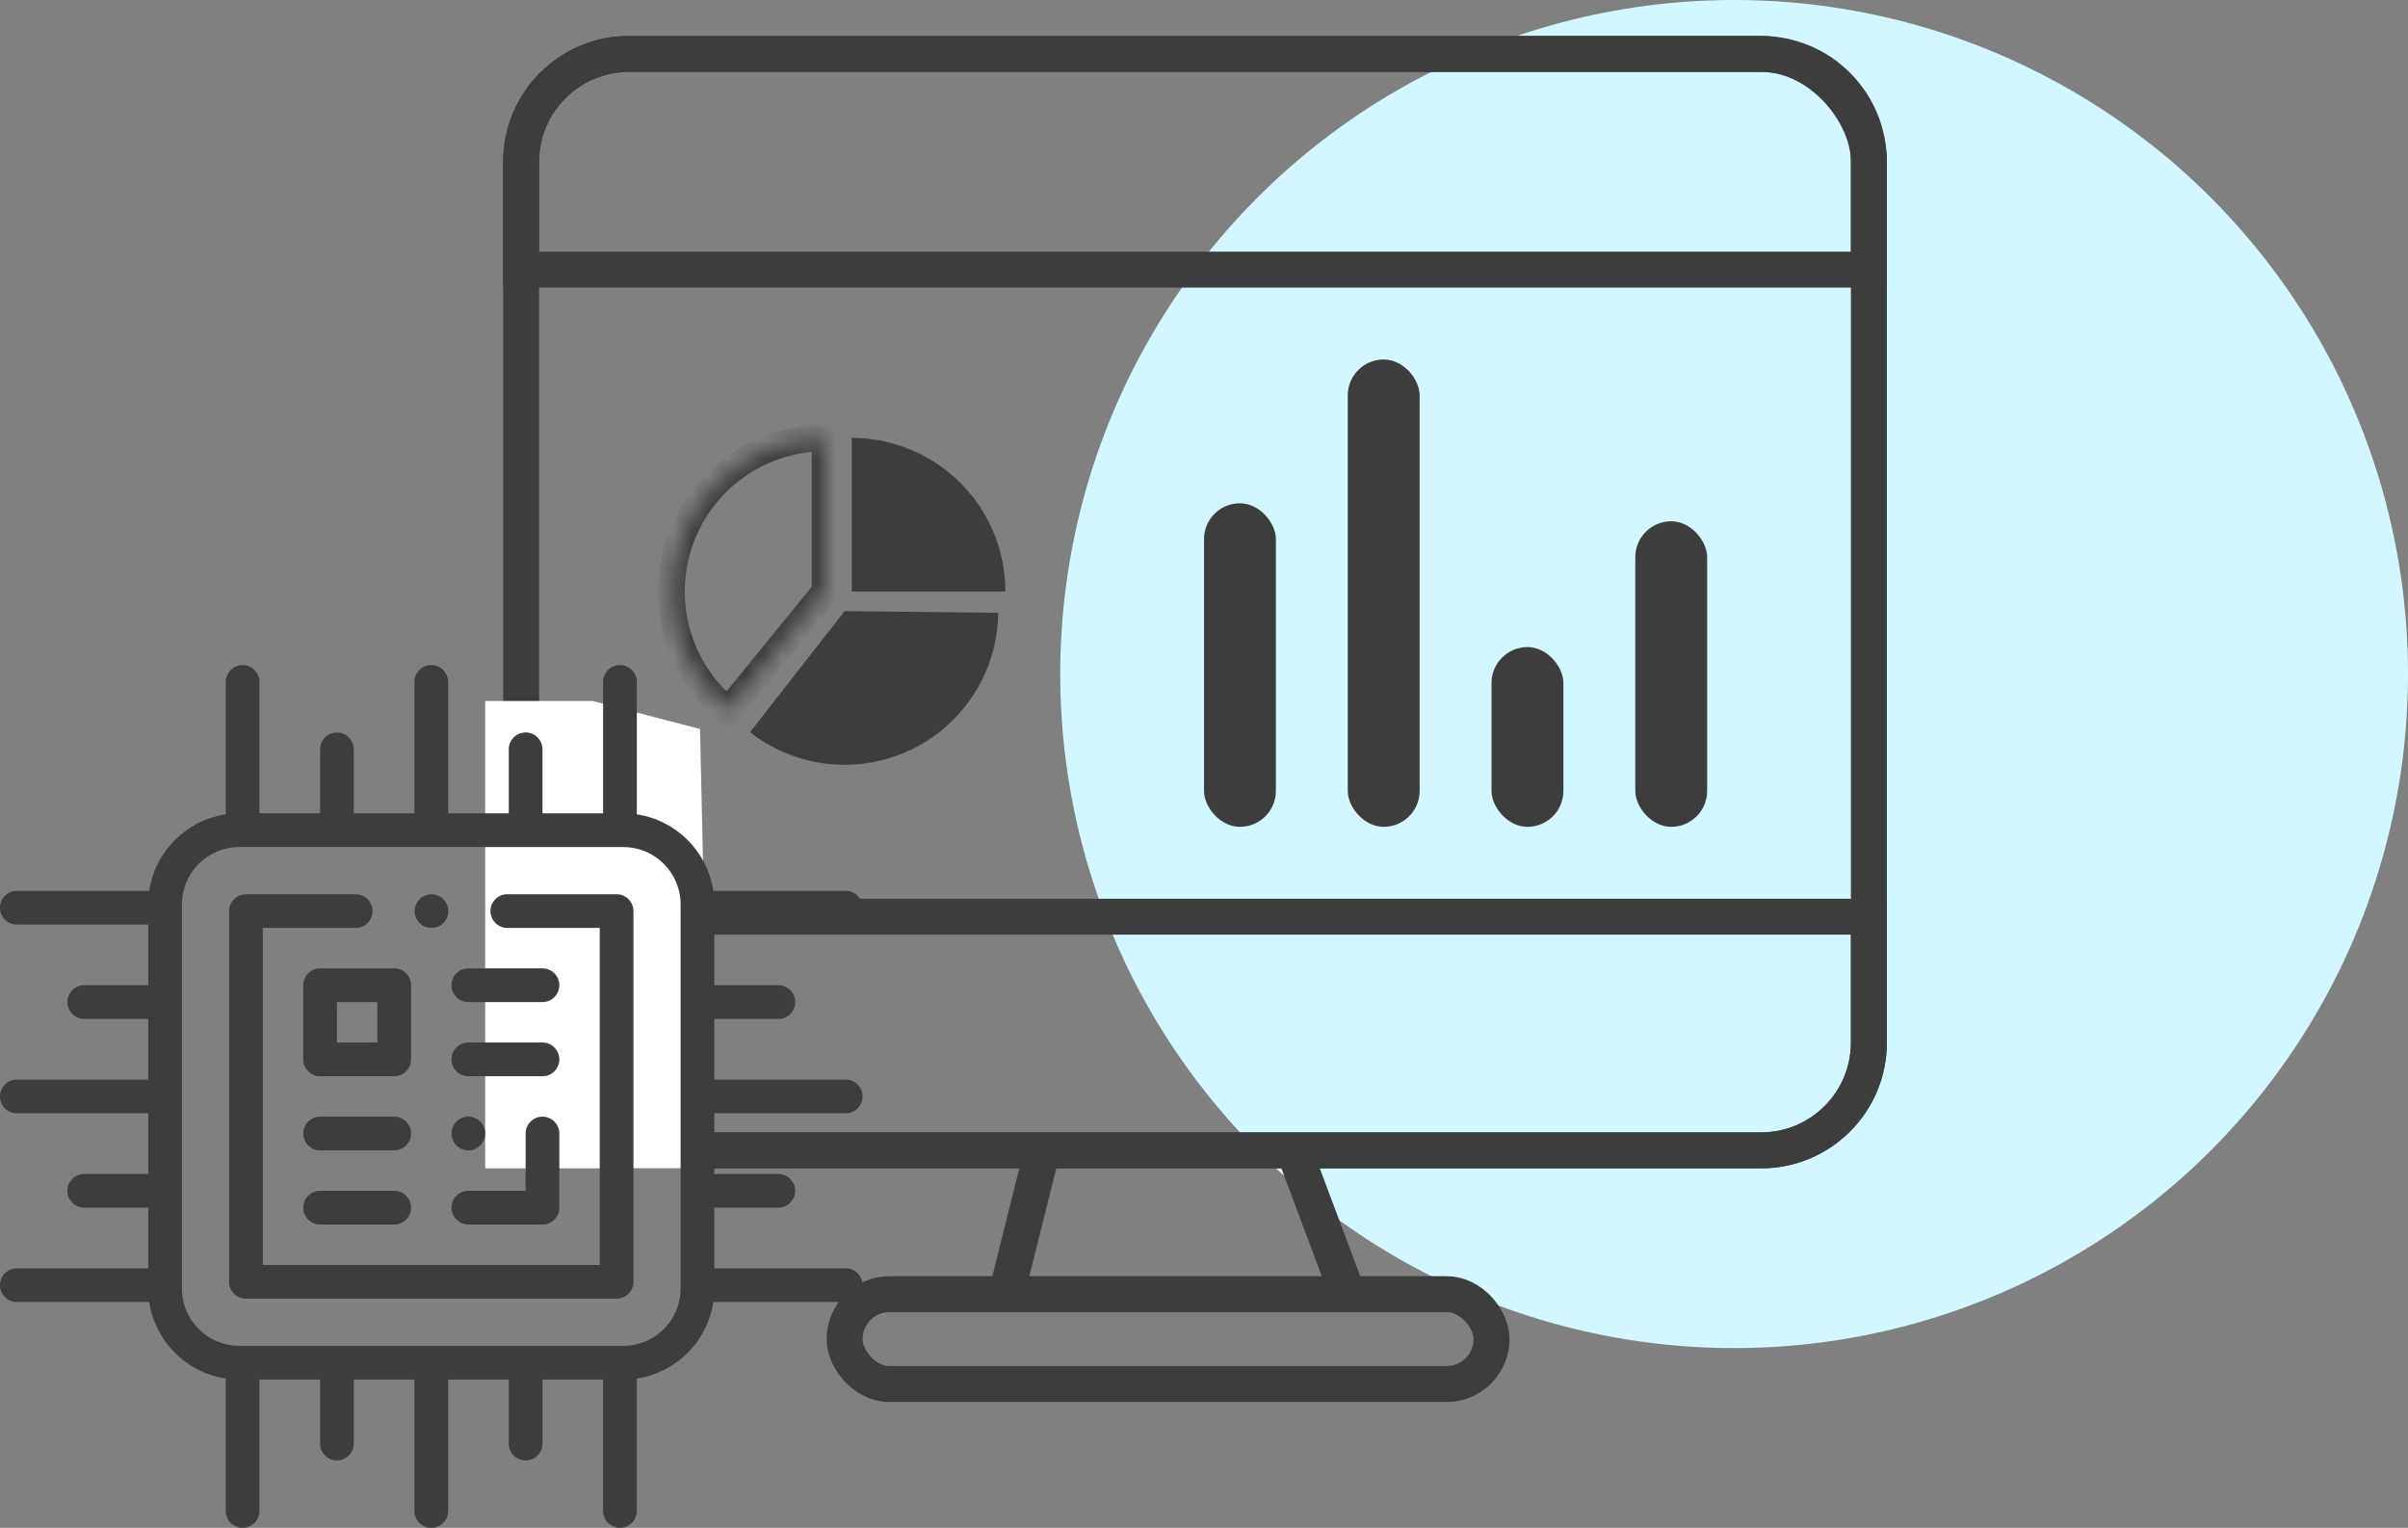 <svg width="134" height="85" viewBox="0 0 134 85" fill="none" xmlns="http://www.w3.org/2000/svg">
<rect x="0" y="0" width="134" height="85" fill="#808080" stroke="none"/>
<circle cx="96.5" cy="37.5" r="37.5" fill="#D2F7FF"/>
<rect x="29" y="3" width="75" height="61" rx="6" stroke="#3D3D3D" stroke-width="2"/>
<path d="M29 51H104V58C104 61.314 101.314 64 98 64H35C31.686 64 29 61.314 29 58V51Z" stroke="#3D3D3D" stroke-width="2"/>
<path d="M29 9C29 5.686 31.686 3 35 3H98C101.314 3 104 5.686 104 9V15H29V9Z" stroke="#3D3D3D" stroke-width="2"/>
<path d="M55.948 32.911C55.948 31.788 55.727 30.677 55.297 29.64C54.867 28.602 54.237 27.66 53.444 26.866C52.65 26.072 51.707 25.442 50.67 25.013C49.633 24.583 48.521 24.362 47.399 24.362V32.911H55.948Z" fill="#3D3D3D"/>
<path d="M41.737 40.737C42.993 41.718 44.498 42.329 46.083 42.5C47.668 42.671 49.269 42.395 50.706 41.704C52.142 41.013 53.357 39.934 54.213 38.589C55.068 37.244 55.531 35.687 55.548 34.093L47 34L41.737 40.737Z" fill="#3D3D3D"/>
<mask id="path-7-inside-1" fill="white">
<path d="M45.912 24.362C44.147 24.362 42.426 24.908 40.983 25.926C39.541 26.944 38.45 28.383 37.858 30.045C37.266 31.708 37.204 33.514 37.679 35.213C38.154 36.913 39.144 38.424 40.513 39.539L45.912 32.911V24.362Z"/>
</mask>
<path d="M45.912 24.362C44.147 24.362 42.426 24.908 40.983 25.926C39.541 26.944 38.45 28.383 37.858 30.045C37.266 31.708 37.204 33.514 37.679 35.213C38.154 36.913 39.144 38.424 40.513 39.539L45.912 32.911V24.362Z" stroke="#3D3D3D" stroke-width="1.487" mask="url(#path-7-inside-1)"/>
<rect x="67" y="28" width="4" height="18" rx="2" fill="#3D3D3D"/>
<rect x="75" y="20" width="4" height="26" rx="2" fill="#3D3D3D"/>
<rect x="83" y="36" width="4" height="10" rx="2" fill="#3D3D3D"/>
<rect x="91" y="29" width="4" height="17" rx="2" fill="#3D3D3D"/>
<path d="M58 64L56 72" stroke="#3D3D3D" stroke-width="2"/>
<path d="M72 64L75 72" stroke="#3D3D3D" stroke-width="2"/>
<rect x="47" y="72" width="36" height="5" rx="2.5" stroke="#3D3D3D" stroke-width="2"/>
<path d="M27 39H32.978L38.956 40.56L39.5 65H27V39Z" fill="white"/>
<path d="M34.312 49.75H28.231C27.713 49.75 27.293 50.17 27.293 50.688C27.293 51.205 27.713 51.625 28.231 51.625H33.375V70.375H14.625V51.625H19.793C20.311 51.625 20.731 51.205 20.731 50.688C20.731 50.17 20.311 49.75 19.793 49.75H13.688C13.17 49.75 12.75 50.17 12.75 50.688V71.312C12.75 71.83 13.17 72.25 13.688 72.25H34.312C34.83 72.25 35.25 71.83 35.25 71.312V50.688C35.25 50.17 34.83 49.75 34.312 49.75Z" fill="#3D3D3D"/>
<path d="M16.875 54.812V58.938C16.875 59.455 17.295 59.875 17.812 59.875H21.938C22.455 59.875 22.875 59.455 22.875 58.938V54.812C22.875 54.295 22.455 53.875 21.938 53.875H17.812C17.295 53.875 16.875 54.295 16.875 54.812ZM18.75 55.75H21V58H18.75V55.75Z" fill="#3D3D3D"/>
<path d="M26.062 55.75H30.188C30.705 55.75 31.125 55.33 31.125 54.812C31.125 54.295 30.705 53.875 30.188 53.875H26.062C25.545 53.875 25.125 54.295 25.125 54.812C25.125 55.33 25.545 55.75 26.062 55.75Z" fill="#3D3D3D"/>
<path d="M26.062 59.875H30.188C30.705 59.875 31.125 59.455 31.125 58.938C31.125 58.42 30.705 58 30.188 58H26.062C25.545 58 25.125 58.42 25.125 58.938C25.125 59.455 25.545 59.875 26.062 59.875Z" fill="#3D3D3D"/>
<path d="M26.062 68.125H30.188C30.705 68.125 31.125 67.705 31.125 67.188V63.062C31.125 62.545 30.705 62.125 30.188 62.125C29.67 62.125 29.25 62.545 29.25 63.062V66.25H26.062C25.545 66.25 25.125 66.67 25.125 67.188C25.125 67.705 25.545 68.125 26.062 68.125Z" fill="#3D3D3D"/>
<path d="M26.062 64C26.309 64 26.551 63.9 26.725 63.725C26.9 63.551 27 63.309 27 63.062C27 62.816 26.9 62.574 26.725 62.4C26.551 62.225 26.309 62.125 26.062 62.125C25.816 62.125 25.574 62.225 25.4 62.4C25.225 62.574 25.125 62.816 25.125 63.062C25.125 63.309 25.225 63.551 25.4 63.725C25.574 63.9 25.816 64 26.062 64Z" fill="#3D3D3D"/>
<path d="M21.938 66.25H17.812C17.295 66.25 16.875 66.67 16.875 67.188C16.875 67.705 17.295 68.125 17.812 68.125H21.938C22.455 68.125 22.875 67.705 22.875 67.188C22.875 66.67 22.455 66.25 21.938 66.25Z" fill="#3D3D3D"/>
<path d="M21.938 62.125H17.812C17.295 62.125 16.875 62.545 16.875 63.062C16.875 63.58 17.295 64 17.812 64H21.938C22.455 64 22.875 63.58 22.875 63.062C22.875 62.545 22.455 62.125 21.938 62.125Z" fill="#3D3D3D"/>
<path d="M47.062 61.938C47.58 61.938 48 61.518 48 61C48 60.482 47.58 60.062 47.062 60.062H39.75V56.688H43.312C43.83 56.688 44.25 56.268 44.25 55.75C44.25 55.232 43.83 54.812 43.312 54.812H39.75V51.438H47.062C47.58 51.438 48 51.018 48 50.5C48 49.982 47.58 49.562 47.062 49.562H39.694C39.367 47.37 37.63 45.633 35.438 45.306V37.938C35.438 37.42 35.018 37 34.5 37C33.982 37 33.562 37.42 33.562 37.938V45.25H30.188V41.688C30.188 41.17 29.768 40.75 29.25 40.75C28.732 40.75 28.312 41.17 28.312 41.688V45.25H24.938V37.938C24.938 37.42 24.518 37 24 37C23.482 37 23.062 37.42 23.062 37.938V45.25H19.688V41.688C19.688 41.17 19.268 40.75 18.75 40.75C18.232 40.75 17.812 41.17 17.812 41.688V45.25H14.438V37.938C14.438 37.42 14.018 37 13.5 37C12.982 37 12.562 37.42 12.562 37.938V45.306C10.37 45.633 8.633 47.37 8.306 49.562H0.938C0.42 49.562 0 49.982 0 50.5C0 51.018 0.42 51.438 0.938 51.438H8.25V54.812H4.688C4.17 54.812 3.75 55.232 3.75 55.75C3.75 56.268 4.17 56.688 4.688 56.688H8.25V60.062H0.938C0.42 60.062 0 60.482 0 61C0 61.518 0.42 61.938 0.938 61.938H8.25V65.312H4.688C4.17 65.312 3.75 65.732 3.75 66.25C3.75 66.768 4.17 67.188 4.688 67.188H8.25V70.562H0.938C0.42 70.562 0 70.982 0 71.5C0 72.018 0.42 72.438 0.938 72.438H8.306C8.633 74.63 10.37 76.367 12.562 76.694V84.062C12.562 84.58 12.982 85 13.5 85C14.018 85 14.438 84.58 14.438 84.062V76.75H17.812V80.312C17.812 80.83 18.232 81.25 18.75 81.25C19.268 81.25 19.688 80.83 19.688 80.312V76.75H23.062V84.062C23.062 84.58 23.482 85 24 85C24.518 85 24.938 84.58 24.938 84.062V76.75H28.312V80.312C28.312 80.83 28.732 81.25 29.25 81.25C29.768 81.25 30.188 80.83 30.188 80.312V76.75H33.562V84.062C33.562 84.58 33.982 85 34.5 85C35.018 85 35.438 84.58 35.438 84.062V76.694C37.63 76.367 39.367 74.63 39.694 72.438H47.062C47.58 72.438 48 72.018 48 71.5C48 70.982 47.58 70.562 47.062 70.562H39.75V67.188H43.312C43.83 67.188 44.25 66.768 44.25 66.25C44.25 65.732 43.83 65.312 43.312 65.312H39.75V61.938H47.062ZM37.875 71.688C37.875 73.445 36.445 74.875 34.688 74.875H13.312C11.555 74.875 10.125 73.445 10.125 71.688V50.312C10.125 48.555 11.555 47.125 13.312 47.125H34.688C36.445 47.125 37.875 48.555 37.875 50.312V71.688Z" fill="#3D3D3D"/>
<path d="M24.012 51.625C24.258 51.625 24.5 51.525 24.674 51.35C24.849 51.176 24.949 50.934 24.949 50.688C24.949 50.441 24.849 50.199 24.674 50.025C24.5 49.85 24.258 49.75 24.012 49.75C23.764 49.75 23.523 49.85 23.349 50.025C23.174 50.199 23.074 50.441 23.074 50.688C23.074 50.934 23.174 51.176 23.349 51.35C23.523 51.525 23.764 51.625 24.012 51.625Z" fill="#3D3D3D"/>
</svg>
